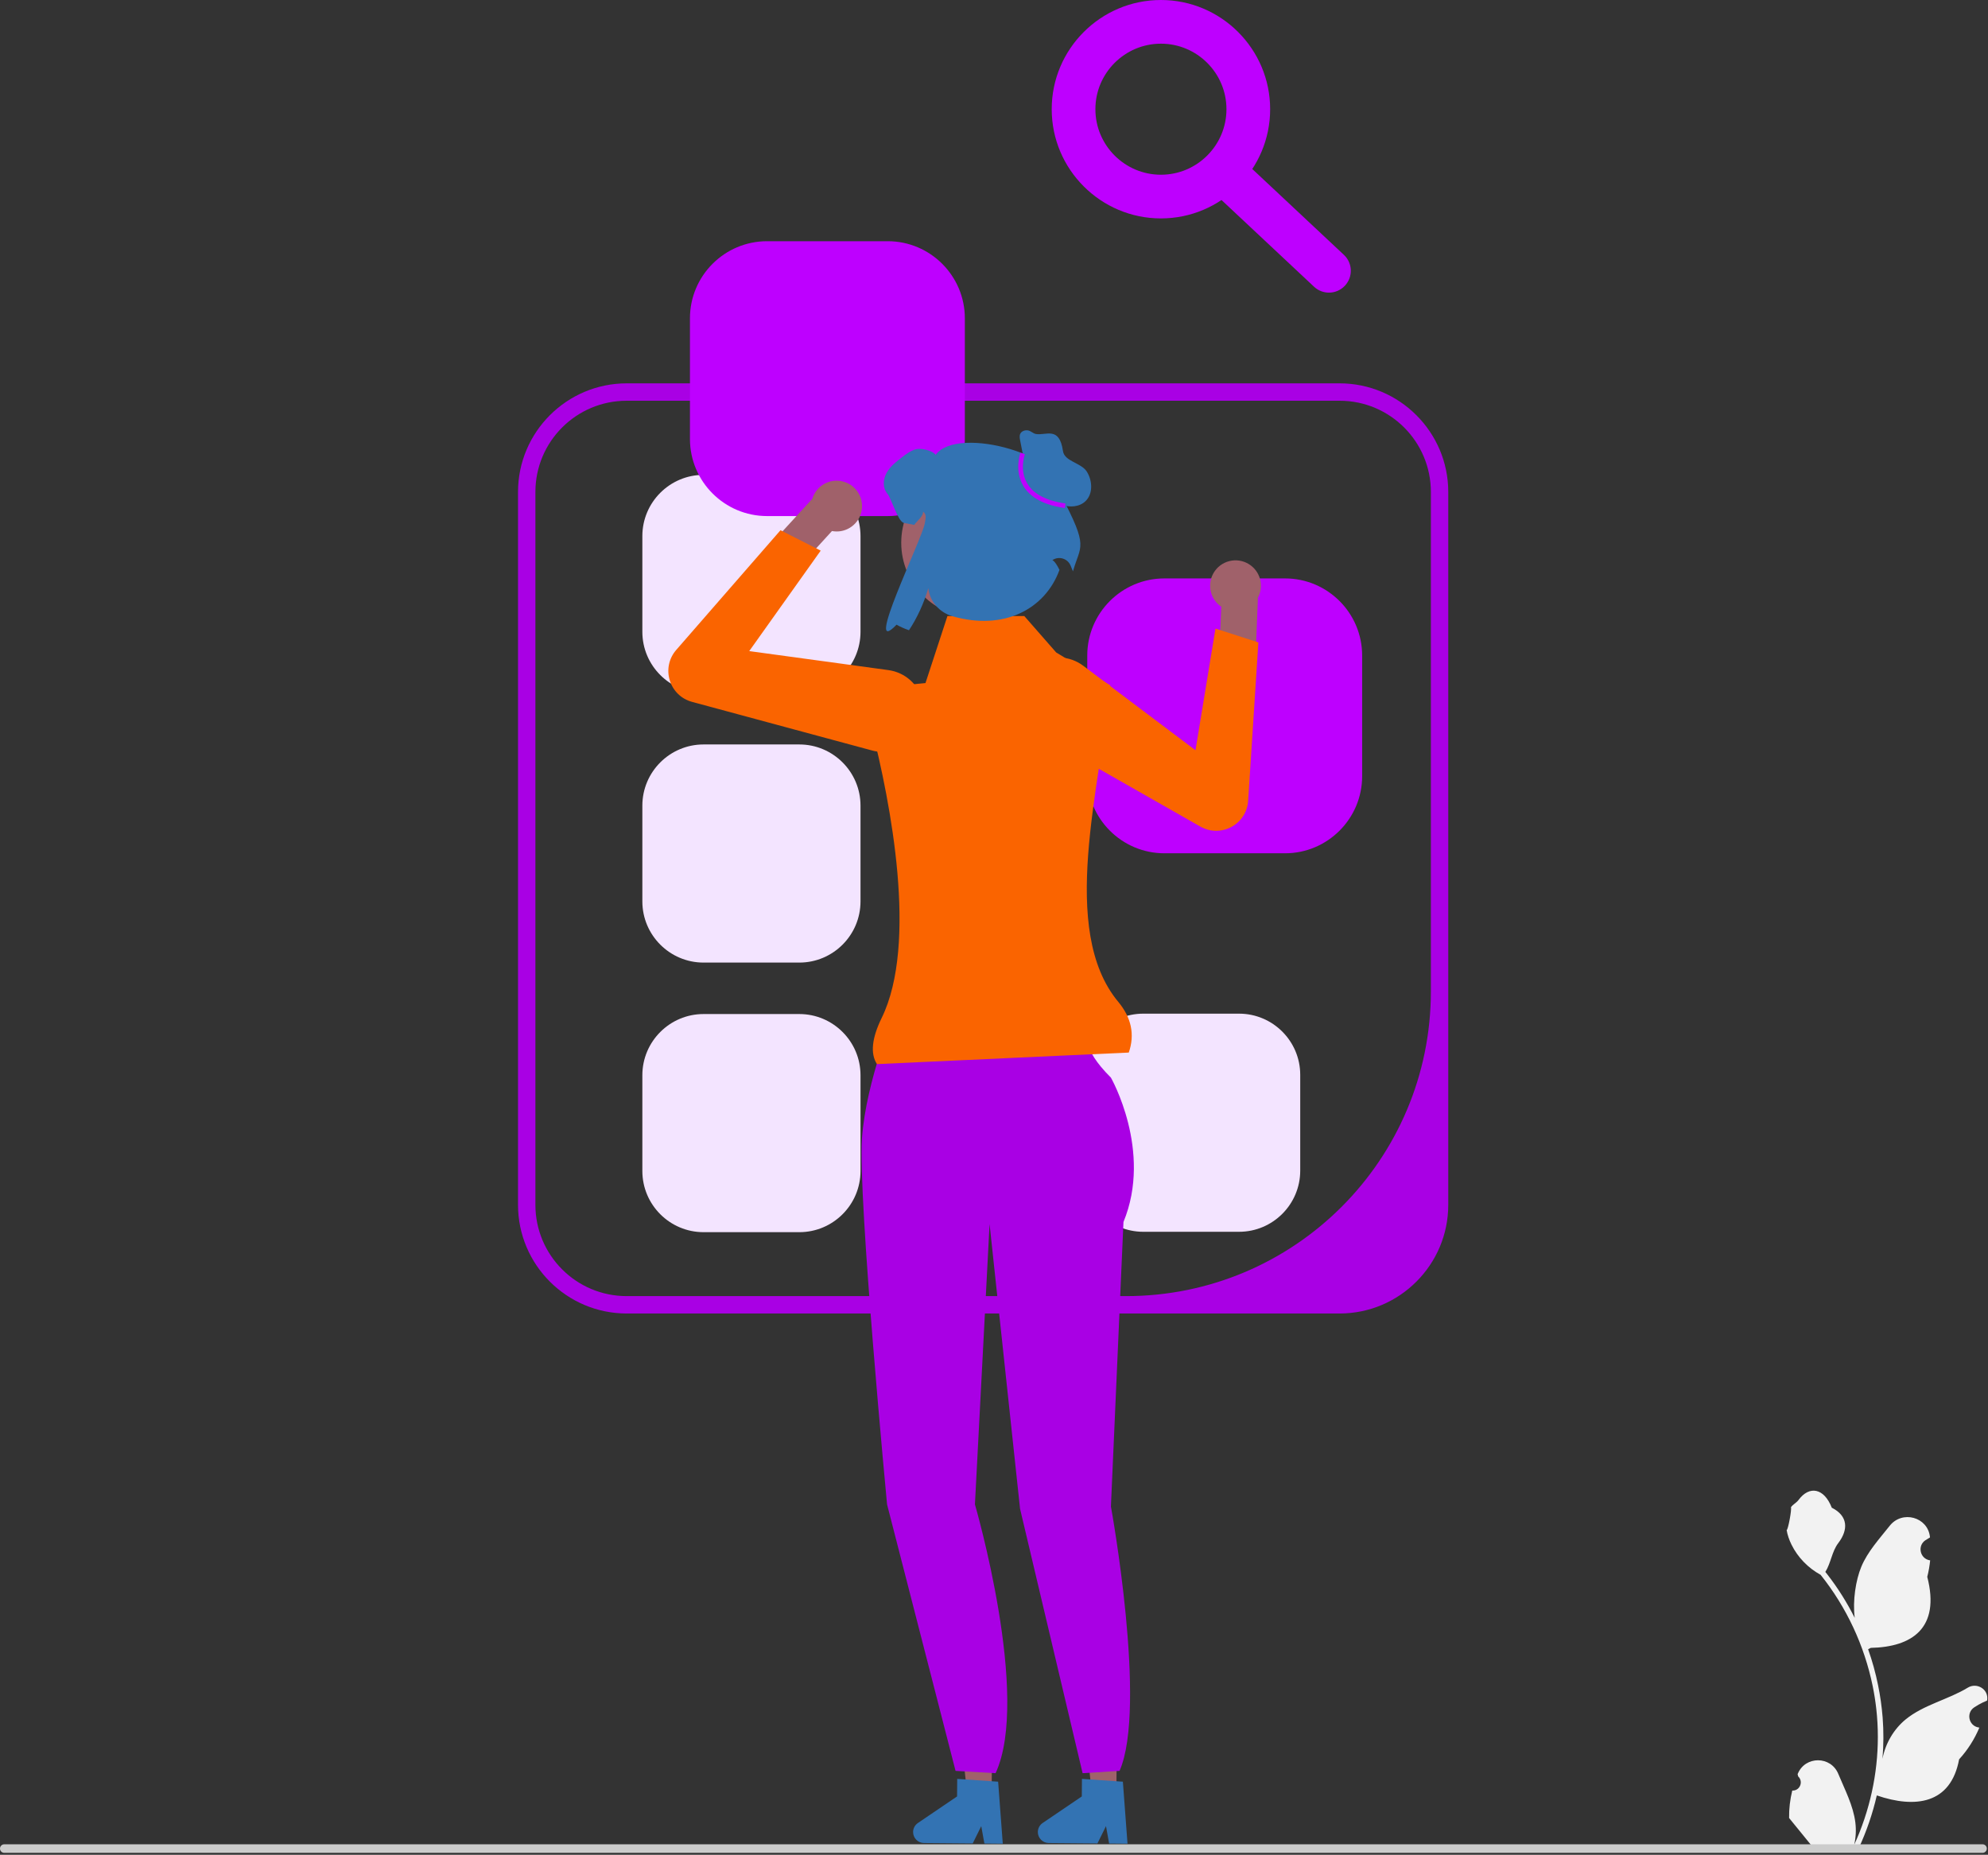 <?xml version="1.0" encoding="utf-8"?><svg width="553" height="516" viewBox="0 0 553 516" fill="none" xmlns="http://www.w3.org/2000/svg">
<rect x="0" y="0" width="553" height="516" fill="#333333" stroke="none"/>
<g clip-path="url(#clip0_23_45)">
<path d="M372.633 365.415H174.325C157.656 365.415 144.095 351.854 144.095 335.185V136.877C144.095 120.208 157.656 106.647 174.325 106.647H372.633C389.302 106.647 402.863 120.208 402.863 136.877V335.185C402.863 351.854 389.302 365.415 372.633 365.415ZM174.325 111.484C160.301 111.484 148.932 122.853 148.932 136.877V335.185C148.932 349.209 160.301 360.578 174.325 360.578H313.235C360.064 360.578 398.026 322.616 398.026 275.787V136.877C398.026 122.853 386.657 111.484 372.633 111.484L174.325 111.484Z" fill="#A900E4"/>
<path d="M195.704 132.106C186.319 132.106 178.683 139.741 178.683 149.127V175.769C178.683 185.155 186.319 192.79 195.704 192.79H222.346C231.732 192.79 239.367 185.155 239.367 175.769V149.127C239.367 139.741 231.732 132.106 222.346 132.106H195.704Z" fill="#F3E4FF"/>
<path d="M195.704 207.106C186.319 207.106 178.683 214.741 178.683 224.127V250.769C178.683 260.155 186.319 267.79 195.704 267.79H222.346C231.732 267.79 239.367 260.155 239.367 250.769V224.127C239.367 214.741 231.732 207.106 222.346 207.106H195.704Z" fill="#F3E4FF"/>
<path d="M195.704 282.106C186.319 282.106 178.683 289.741 178.683 299.127V325.769C178.683 335.155 186.319 342.79 195.704 342.79H222.346C231.732 342.79 239.367 335.155 239.367 325.769V299.127C239.367 289.741 231.732 282.106 222.346 282.106H195.704Z" fill="#F3E4FF"/>
<path d="M318.021 282C308.635 282 301 289.635 301 299.021V325.663C301 335.049 308.635 342.684 318.021 342.684H344.663C354.049 342.684 361.684 335.049 361.684 325.663V299.021C361.684 289.635 354.049 282 344.663 282H318.021Z" fill="#F3E4FF"/>
<path d="M213.371 67.106C201.545 67.106 191.924 76.727 191.924 88.553V122.122C191.924 133.949 201.545 143.57 213.371 143.57H246.941C258.767 143.57 268.388 133.949 268.388 122.122V88.553C268.388 76.727 258.767 67.106 246.941 67.106H213.371Z" fill="#BE00FF"/>
<path d="M323.89 160.918C312.064 160.918 302.443 170.539 302.443 182.366V215.935C302.443 227.761 312.064 237.382 323.89 237.382H357.46C369.286 237.382 378.907 227.761 378.907 215.935V182.366C378.907 170.539 369.286 160.918 357.46 160.918H323.89Z" fill="#BE00FF"/>
<path d="M275.842 498.808L269.023 498.75L266.004 471.833L276.069 471.917L275.842 498.808Z" fill="#A0616A"/>
<path d="M253.998 509.652C253.983 511.331 255.336 512.712 257.021 512.728L270.58 512.841L272.954 508.029L273.826 512.865L278.942 512.912L277.65 495.663L275.87 495.545L268.61 495.045L266.267 494.888L266.226 499.768L255.334 507.156C254.505 507.719 254.006 508.651 253.998 509.652Z" fill="#3373B3"/>
<path d="M310.54 498.808L303.72 498.75L300.702 471.833L310.767 471.917L310.54 498.808Z" fill="#A0616A"/>
<path d="M288.696 509.652C288.681 511.331 290.034 512.712 291.719 512.728L305.278 512.841L307.652 508.029L308.523 512.865L313.64 512.912L312.348 495.663L310.568 495.545L303.307 495.045L300.965 494.888L300.924 499.768L290.032 507.156C289.203 507.719 288.704 508.651 288.696 509.652Z" fill="#3373B3"/>
<path d="M249.081 281.178L276.724 282.051L302.913 287.871C302.913 287.871 300.294 291.072 309.024 299.801C309.024 299.801 320.663 320.17 312.516 339.957L309.024 419.105C309.024 419.105 319.205 474.898 311.426 492.656L301.145 493.298L283.749 419.748L275.27 340.539L271.196 418.523C271.196 418.523 286.781 472.049 276.939 493.298L265.805 492.656L246.753 418.523C246.753 418.523 238.606 332.973 239.77 316.678C240.934 300.383 249.081 281.178 249.081 281.178Z" fill="#A900E4"/>
<path d="M341.914 156.113C338.135 157.091 335.865 160.948 336.843 164.727C337.292 166.458 338.348 167.867 339.721 168.798L339.72 168.807L339.184 181.792L349.121 186.391L349.914 166.409L349.845 166.411C350.707 164.876 351.004 163.022 350.528 161.183C349.55 157.404 345.693 155.134 341.914 156.113Z" fill="#A0616A"/>
<path d="M286.378 202.455C284.29 200.386 283.079 197.58 283.034 194.53C282.973 190.438 285.024 186.723 288.52 184.595C292.545 182.143 297.579 182.391 301.345 185.226L332.548 208.719L338.107 174.875L350.044 178.718L347.196 222.788C346.997 225.87 345.255 228.586 342.535 230.052C339.816 231.518 336.59 231.481 333.905 229.954L288.812 204.299C287.907 203.783 287.091 203.162 286.378 202.455Z" fill="#FA6400"/>
<path d="M238.799 137.182C240.794 140.537 239.691 144.874 236.335 146.869C234.798 147.783 233.056 148.039 231.426 147.734L231.419 147.741L222.658 157.34L212.364 153.609L225.869 138.861L225.916 138.911C226.385 137.215 227.479 135.688 229.112 134.718C232.467 132.723 236.804 133.826 238.799 137.182Z" fill="#A0616A"/>
<path d="M242.583 208.787L192.498 195.258C189.516 194.452 187.2 192.207 186.301 189.252C185.402 186.296 186.077 183.141 188.105 180.812L217.11 147.51L228.293 153.186L208.413 181.134L247.112 186.419C251.782 187.057 255.531 190.425 256.664 195C257.648 198.973 256.489 203.055 253.565 205.918C251.385 208.053 248.55 209.192 245.611 209.192C244.607 209.192 243.59 209.059 242.583 208.787Z" fill="#FA6400"/>
<path d="M313.989 292.822L243.951 296.035C242.027 293.114 242.548 288.721 245.242 283.221C255.413 262.454 247.689 223.167 242.492 202.709C241.034 196.97 244.948 191.264 250.841 190.674L257.444 190.014L263.549 171.38H284.927L293.797 181.513L308.848 190.656C306.109 218.877 294.435 258.727 311.066 278.712C314.703 283.082 315.734 287.809 313.989 292.822Z" fill="#FA6400"/>
<path d="M271.519 171.81C283.019 171.81 292.342 162.487 292.342 150.987C292.342 139.486 283.019 130.163 271.519 130.163C260.018 130.163 250.695 139.486 250.695 150.987C250.695 162.487 260.018 171.81 271.519 171.81Z" fill="#A0616A"/>
<path d="M295.082 137.657C297.979 127.094 266.403 118.037 260.267 126.543C259.413 125.333 256.26 124.599 254.813 124.97C253.367 125.341 252.15 126.268 250.963 127.166C249.33 128.42 247.639 129.718 246.637 131.521C245.628 133.317 245.472 135.765 246.83 137.323C247.906 138.562 249.796 145.147 251.414 145.473C252.541 145.703 253.491 145.889 254.307 146.022C255.034 144.961 256.889 143.628 256.755 142.345C257.853 143.072 257.452 144.351 257.231 145.659C256.493 150.012 239.884 183.714 249.397 173.783C250.339 174.339 251.504 174.859 252.847 175.333C255.125 171.898 256.995 167.847 258.226 163.611L258.235 163.689C258.659 167.371 261.35 170.392 264.909 171.423C279.189 175.56 290.739 169.489 294.713 158.543C293.258 155.59 292.624 155.911 292.755 155.823C294.57 154.599 297.066 155.399 297.846 157.445C298.077 158.048 298.286 158.563 298.467 158.951C300.537 151.546 302.999 152.615 295.082 137.657Z" fill="#3373B3"/>
<path d="M285.231 129.994L283.773 122.537C283.65 121.91 283.534 121.23 283.816 120.657C284.18 119.921 285.113 119.616 285.925 119.733C286.738 119.851 287.345 120.593 288.153 120.735C290.963 121.232 294.677 118.457 295.684 125.478C296.104 128.405 300.775 128.714 302.335 131.227C303.895 133.739 304.086 137.365 301.957 139.418C300.257 141.057 297.526 141.246 295.318 140.409C293.109 139.572 291.337 137.88 289.789 136.097C288.241 134.313 286.839 132.383 285.053 130.837" fill="#3373B3"/>
<path d="M296.195 141.336C290.497 140.54 286.613 138.468 284.651 135.177C282.083 130.87 283.803 126.127 283.878 125.927L285.082 126.374C285.066 126.418 283.506 130.76 285.762 134.53C287.516 137.463 291.086 139.325 296.372 140.063L296.195 141.336Z" fill="#BE00FF"/>
<path d="M322.934 60.762C306.183 60.762 292.553 47.132 292.553 30.381C292.553 13.63 306.183 0 322.934 0C339.685 0 353.315 13.63 353.315 30.381C353.315 47.132 339.685 60.762 322.934 60.762ZM322.934 12.152C312.882 12.152 304.705 20.329 304.705 30.381C304.705 40.433 312.882 48.61 322.934 48.61C332.986 48.61 341.163 40.433 341.163 30.381C341.163 20.329 332.986 12.152 322.934 12.152Z" fill="#BE00FF"/>
<path d="M369.678 81.409C368.188 81.409 366.696 80.866 365.524 79.766L337.009 53.043C334.558 50.749 334.434 46.904 336.73 44.456C339.02 42 342.866 41.878 345.316 44.178L373.831 70.9C376.282 73.194 376.406 77.039 374.11 79.487C372.914 80.765 371.297 81.409 369.678 81.409Z" fill="#BE00FF"/>
<path d="M498.551 498.126C500.617 498.255 501.759 495.688 500.196 494.192L500.041 493.574C500.061 493.525 500.082 493.475 500.102 493.426C502.192 488.444 509.272 488.478 511.344 493.468C513.182 497.896 515.523 502.331 516.1 507.013C516.358 509.08 516.242 511.186 515.783 513.214C520.091 503.803 522.358 493.527 522.358 483.193C522.358 480.597 522.216 478 521.925 475.41C521.686 473.292 521.357 471.186 520.931 469.1C518.625 457.823 513.632 447.082 506.431 438.11C502.969 436.218 500.082 433.26 498.338 429.714C497.711 428.435 497.22 427.059 496.988 425.658C497.382 425.709 498.473 419.709 498.176 419.341C498.725 418.508 499.708 418.093 500.308 417.28C503.29 413.237 507.399 413.943 509.544 419.438C514.126 421.75 514.17 425.586 511.359 429.275C509.57 431.621 509.324 434.797 507.755 437.309C507.916 437.516 508.084 437.716 508.246 437.923C511.207 441.721 513.768 445.803 515.927 450.092C515.316 445.325 516.217 439.583 517.753 435.882C519.501 431.665 522.778 428.113 525.664 424.467C529.13 420.088 536.237 421.999 536.848 427.55C536.853 427.604 536.859 427.658 536.865 427.711C536.436 427.953 536.016 428.21 535.606 428.481C533.267 430.029 534.075 433.655 536.847 434.083L536.91 434.093C536.755 435.636 536.49 437.167 536.103 438.672C539.804 452.988 531.813 458.202 520.401 458.436C520.149 458.565 519.904 458.695 519.652 458.817C520.808 462.073 521.732 465.412 522.416 468.796C523.03 471.787 523.456 474.809 523.695 477.845C523.992 481.675 523.966 485.525 523.643 489.348L523.663 489.213C524.483 485.002 526.77 481.068 530.089 478.343C535.035 474.28 542.022 472.784 547.358 469.518C549.926 467.946 553.217 469.978 552.769 472.955L552.747 473.098C551.953 473.421 551.178 473.795 550.428 474.215C550 474.457 549.58 474.714 549.17 474.985C546.83 476.532 547.639 480.159 550.411 480.587L550.474 480.597C550.519 480.603 550.558 480.61 550.603 480.616C549.24 483.852 547.341 486.855 544.964 489.445C542.65 501.942 532.708 503.128 522.074 499.489H522.068C520.905 504.553 519.206 509.5 517.023 514.215H499.003C498.938 514.015 498.88 513.808 498.822 513.608C500.488 513.711 502.168 513.614 503.808 513.311C502.471 511.67 501.134 510.017 499.797 508.376C499.765 508.344 499.739 508.312 499.713 508.279C499.035 507.44 498.351 506.607 497.672 505.767L497.672 505.766C497.63 503.188 497.939 500.619 498.551 498.126Z" fill="#F2F2F2"/>
<path d="M0 514.269C0 514.929 0.53 515.459 1.19 515.459H551.48C552.14 515.459 552.67 514.929 552.67 514.269C552.67 513.609 552.14 513.079 551.48 513.079H1.19C0.53 513.079 0 513.609 0 514.269Z" fill="#CCCCCC"/>
</g>
<defs>
<clipPath id="clip0_23_45">
<rect width="552.81" height="515.459" fill="white"/>
</clipPath>
</defs>
</svg>
